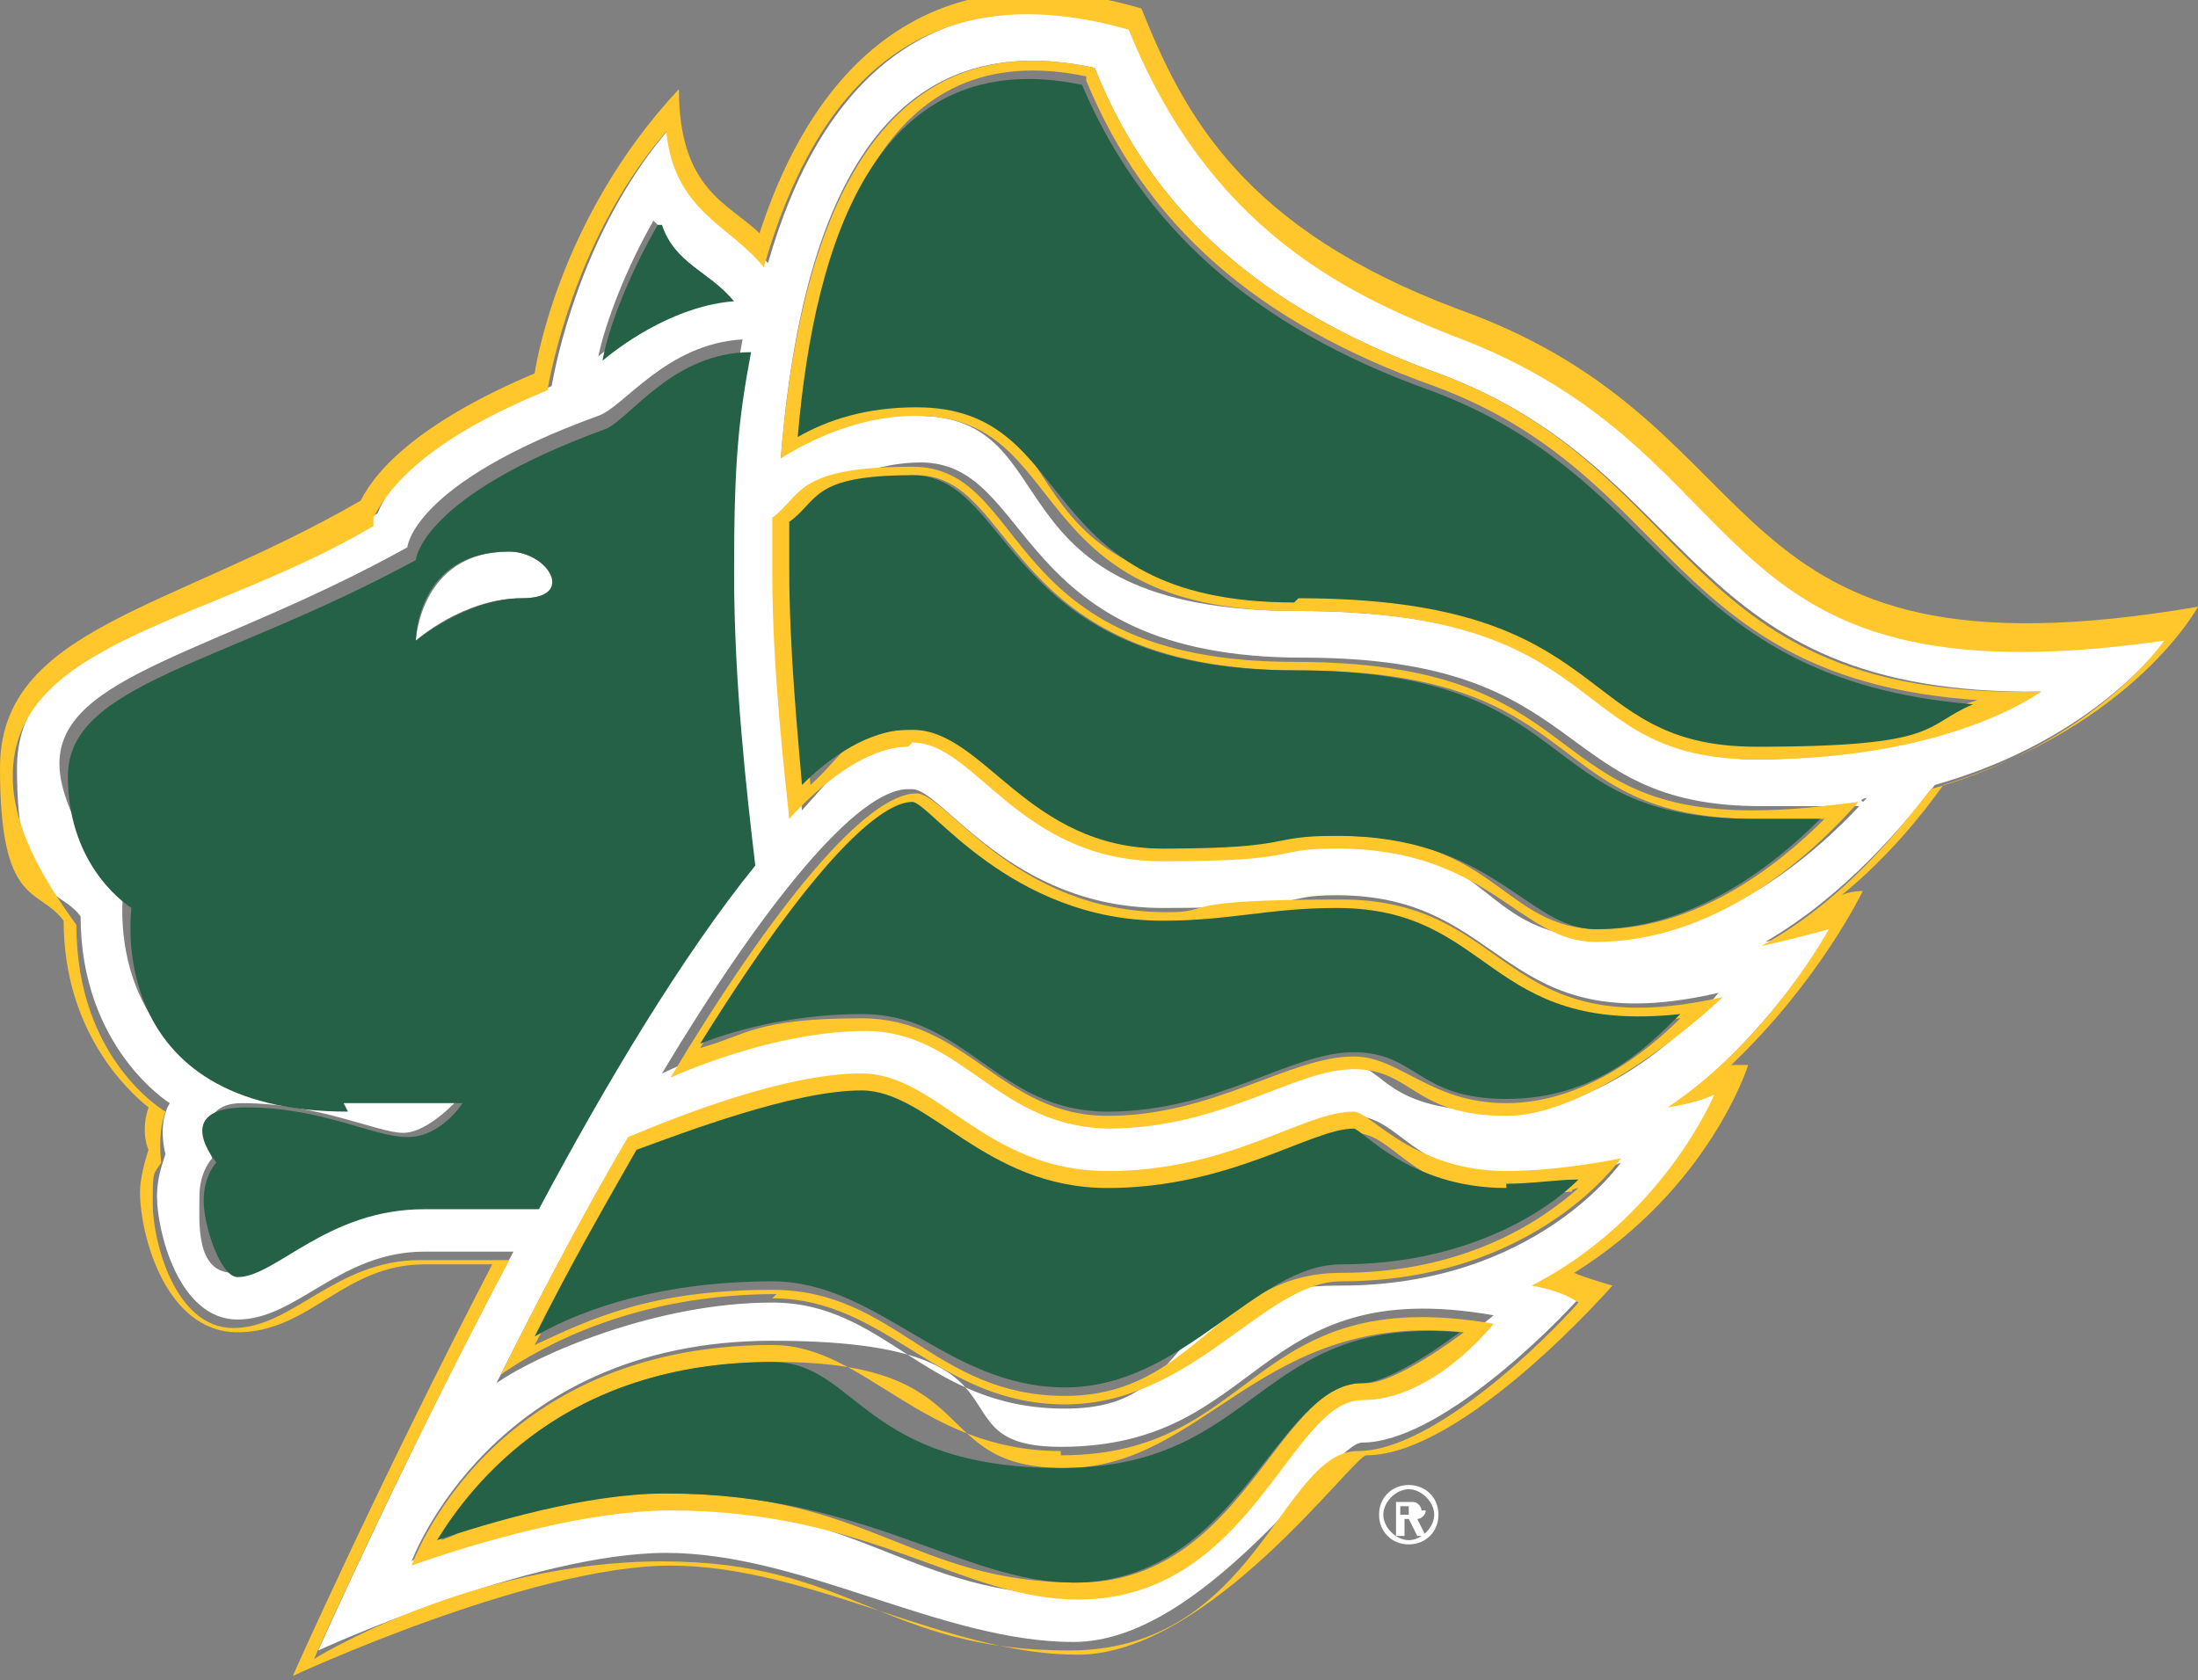<?xml version="1.0" encoding="UTF-8"?>
<svg xmlns="http://www.w3.org/2000/svg" version="1.1" viewBox="0 0 51.8 39.6">
  <rect x="0" y="0" width="51.8" height="39.6" fill="#808080" stroke="none"/>
  <defs>
    <style>
      .cls-1 {
        fill: #ffc72c;
      }

      .cls-2 {
        fill: #fff;
      }

      .cls-3 {
        fill: #246147;
      }
    </style>
  </defs>
  <!-- Generator: Adobe Illustrator 28.7.1, SVG Export Plug-In . SVG Version: 1.2.0 Build 142)  -->
  <g>
    <g id="Layer_1">
      <path class="cls-2" d="M12,13c-2.1,0-2.2,2.1-2.2,2.1,0,0,1.1-1,2.5-1s.6-1.1-.3-1.1Z"/>
      <path class="cls-2" d="M37.4,30.6c-.3-.1-.6-.2-1.1-.4,3.2-1.6,4.3-4.5,4.3-4.5,0,0-.5.1-1.1.3,2.3-1.7,3.7-4.2,3.7-4.2,0,0-.7.2-1.6.4,1.9-1.1,3.3-2.8,4-3.7,3.9-1.1,5.5-3.5,5.5-3.5-11.2,1.6-9.2-4.3-16.8-7.2-2.6-.9-5.8-2.4-7.6-7.2-4.8-1.3-7.4,1.4-8.6,5.6-.8-.9-2.1-1.2-2.3-3.2-1.9,2.2-2.6,5-2.8,6.1-2.7,1.1-3.8,2.2-4.1,3C4.9,14.5.4,14.9.4,18.1s1,2.8,1.5,3.5c0,3.1,2.1,4.4,2.1,4.4-.3.5-.1,1.2-.1,1.2-.1.3-.2.6-.2,1,0,.8.5,2.9,1.9,2.9s2.4-1.6,4.4-1.6h2.1c-2.6,4.9-4.6,9.4-4.6,9.4,0,0,5-2.3,8.2-2.3s6.5,2.1,9.6,2.1,6.1-4.7,6.8-4.7c1.8,0,4.5-2.7,5.2-3.5ZM25.8,1.6c1.5,3.8,4.5,5.9,8.1,7.2,6.2,2.3,5.7,7.6,14.2,7.5,0,0-3,1.6-6.7,1.6s-3.3-3.5-10.8-3.5-5.3-4.6-9-4.6-2.7.7-3.2,1c.4-5,1.9-10.4,7.4-9.2ZM18.4,12.1c.7-.5,2-1.2,3.3-1.2,2.7,0,2.1,4.6,9,4.6s5.8,3.5,10.8,3.5,1.7,0,2.5-.2c-.8.9-3.2,3.3-6.2,3.3s-2.5-2.2-6.1-2.2-2.7.3-4.1.3c-3.4,0-4.4-2.8-5.9-2.8s-1.8.6-2.8,1.7c-.1-1-.4-3.5-.4-5.8,0-.4,0-.8,0-1.3ZM21.5,18.6c.7,0,2.3,2.8,5.9,2.8s2.7-.3,4.1-.3c4.1,0,3.8,3.5,9,2.3,0,0-2.2,2.8-5.1,2.8s-2.7-1.1-3.6-1.1c-1.5,0-3.2,1.4-5.8,1.4s-3.4-2.3-5.8-2.3-3.7.7-4.6,1.1c2.4-4,4.6-6.7,5.8-6.7ZM15.5,5.3c.4.9,1.2,1.1,1.7,1.7-1.3.1-2.5.9-3.1,1.4.1-.5.5-1.8,1.3-3.2ZM9.9,28.4c-2.3,0-3.5,1.6-4.4,1.6s-.8-1.2-.8-1.8.3-.9.3-.9c0,0-.5-1.3.7-1.3,1.8,0,3.2.7,3.8.7s1.3-.8,1.3-.8c0,0-1.6,0-2.8,0-5.7,0-5.1-4.8-5.1-4.8,0,0-1.5-1.8-1.5-3.1,0-2.1,3.7-2.6,8.2-5.1,0,0,.1-1.5,4.5-3.1.6-.2,1.6-1.7,3.4-1.8-.3,1.6-.4,3.4-.4,5.2,0,2.7.3,5.2.5,6.9-1.7,2.1-3.5,5.1-5.1,8.1h-2.7ZM14.8,26.9c1.2-.5,3.6-1.5,5.5-1.5s2.8,2.3,5.8,2.3,4.7-1.4,5.8-1.4,1.4,1.4,3.6,1.4,2.7-.3,2.7-.3c0,0-2,2.9-6.6,2.9s-3.2,2.9-6.5,2.9-4.2-2.5-6.9-2.5-5.5,1.2-6.5,1.9c1-2,2-3.9,3-5.6ZM32.1,32.9c-1.7,0-2.7,4.7-6.7,4.7s-5-2.1-9.6-2.1-6.1,1.3-6.1,1.3c0,0,1.9-5.2,8.5-5.2s3.6,2.5,6.8,2.5c4.8,0,4.5-4.1,10.2-3.1,0,0-2.1,1.8-3.2,1.8Z"/>
      <path class="cls-2" d="M33.5,35.6c0-.1-.1-.2-.2-.2h-.4v.8h.2v-.4h.1l.2.4h.2l-.2-.4c.1,0,.2-.1.2-.2ZM33.2,35.7h-.2v-.2h.2c0,0,0,0,0,0,0,0,0,.1,0,.1Z"/>
      <path class="cls-2" d="M33.2,35c-.4,0-.7.3-.7.7s.3.7.7.7.7-.3.7-.7c0-.4-.3-.7-.7-.7ZM33.2,36.3c-.3,0-.6-.3-.6-.6s.3-.6.6-.6.6.3.6.6-.3.6-.6.6Z"/>
      <path class="cls-1" d="M3.5,26.1c-.2.6,0,1,0,1-.1.3-.2.7-.2,1,0,1,.6,3.3,2.3,3.3s2.5-1.6,4.4-1.6h1.6c-2.7,5.2-4.7,9.7-4.7,9.7,0,0,5.6-2.6,8.9-2.6s6.5,2.1,9.6,2.1,6.5-4.7,6.8-4.7c2.3,0,5.8-4,5.8-4,0,0-.7-.2-.9-.3,3.2-2,4.1-4.9,4.1-4.9,0,0-.2,0-.4,0,2.1-2,3.1-4.1,3.1-4.1,0,0-.3,0-.5.1,1.1-.9,1.9-1.9,2.4-2.6,4.5-1.4,6-4.2,6-4.2-11.7,2-9.6-4.2-17.4-7-5.1-1.9-6.5-4.6-7.5-7.1-5.8-1.7-8.1,2.5-9,5.3-.7-.7-1.9-1-1.9-3.4-2.9,3.1-3.4,6.7-3.4,6.7-2.6,1.1-3.7,2.2-4.1,3C4,14.4,0,14.8,0,18.1s.9,2.8,1.5,3.6c0,2.6,1.5,4,2,4.4ZM8.8,12.2c.4-.8,1.4-1.9,4.1-3,.2-1.1.9-3.9,2.8-6.1.2,1.9,1.5,2.2,2.3,3.2,1.2-4.2,3.7-7,8.6-5.6,1.9,4.7,5.1,6.2,7.6,7.2,7.6,2.8,5.6,8.8,16.8,7.2,0,0-1.6,2.4-5.5,3.5-.7.9-2,2.6-4,3.7.9-.2,1.6-.4,1.6-.4,0,0-1.4,2.6-3.8,4.2.7-.1,1.1-.3,1.1-.3,0,0-1.2,2.9-4.3,4.5.5.1.8.2,1.1.4-.7.8-3.4,3.5-5.2,3.5s-2.4,4.7-6.8,4.7-5.1-2.1-9.6-2.1-8.2,2.3-8.2,2.3c0,0,2-4.5,4.6-9.4h-2.1c-2,0-3,1.6-4.4,1.6s-1.9-2.1-1.9-2.9,0-.7.2-1c0,0-.1-.7.1-1.2,0,0-2.1-1.2-2.1-4.4-.5-.7-1.5-2.1-1.5-3.5,0-3.2,4.6-3.6,8.5-5.9Z"/>
      <path class="cls-1" d="M25,34.2c-3.3,0-4.6-2.5-6.8-2.5-6.7,0-8.5,5.2-8.5,5.2,0,0,3.5-1.3,6.1-1.3,4.7,0,6.9,2.1,9.6,2.1,4.1,0,5-4.7,6.7-4.7s3.1-1.8,3.1-1.8c-5.8-1-5.5,3.1-10.2,3.1ZM32.1,32.6c-2,0-2.8,4.7-6.7,4.7s-4.9-2.1-9.6-2.1-4.2.7-5.4,1.1c.8-1.4,2.9-4.2,7.9-4.2s3.5,2.5,6.8,2.5,4.6-3.7,9.4-3.2c-.8.6-1.8,1.2-2.3,1.2Z"/>
      <path class="cls-1" d="M18.2,30.6c2.7,0,3.9,2.5,6.9,2.5s4.7-2.9,6.5-2.9c4.6,0,6.6-2.9,6.6-2.9,0,0-1.4.3-2.7.3-2.2,0-3.2-1.4-3.6-1.4-1.2,0-2.9,1.4-5.8,1.4s-4-2.3-5.8-2.3-4.3,1-5.5,1.5c-1,1.7-2,3.6-3,5.6,1-.7,3.2-1.9,6.5-1.9ZM15,27.2c1.1-.5,3.5-1.4,5.3-1.4s2.6,2.3,5.8,2.3,4.8-1.4,5.8-1.4,1.3,1.4,3.6,1.4,1.2,0,1.7-.1c-.9.8-2.7,2-5.6,2s-3.4,2.9-6.5,2.9-4-2.5-6.9-2.5-4.3.7-5.6,1.3c.8-1.5,1.6-3,2.4-4.4Z"/>
      <path class="cls-1" d="M30.6,14.4c7.5,0,6.2,3.5,10.8,3.5s6.7-1.6,6.7-1.6c-8.6.2-8-5.2-14.2-7.5-3.6-1.3-6.6-3.4-8.1-7.2-5.4-1.2-7,4.2-7.4,9.2.5-.3,1.7-1,3.2-1,3.7,0,2.4,4.6,8.9,4.6ZM25.6,1.9c1.4,3.4,4,5.7,8.2,7.2,5.7,2.1,5.5,6.9,12.8,7.4-1.2.4-3,1-5.1,1-4.4,0-3.3-3.5-10.8-3.5s-5-4.6-9-4.6-2.1.4-2.8.7c.5-4.7,1.9-9.3,6.7-8.3Z"/>
      <path class="cls-1" d="M21.5,17.5c1.5,0,2.5,2.8,5.9,2.8s2.5-.3,4.1-.3c3.6,0,4.3,2.2,6.1,2.2,3.1,0,5.4-2.4,6.2-3.3-.8.1-1.6.2-2.5.2-5.1,0-3.8-3.5-10.8-3.5s-6.2-4.6-9-4.6-2.6.7-3.3,1.2c0,.4,0,.9,0,1.3,0,2.3.3,4.8.4,5.8,1-1.1,2-1.7,2.8-1.7ZM18.7,12.3c.7-.4,1.8-1.1,2.9-1.1,2.4,0,2,4.6,9,4.6s5.6,3.5,10.8,3.5,1.1,0,1.6,0c-1.1,1.1-3,2.6-5.3,2.6s-2.4-2.2-6.1-2.2-2.6.3-4.1.3c-3.2,0-4.2-2.8-5.9-2.8s-1.6.5-2.5,1.3c-.1-1.2-.3-3.2-.3-5.1,0,0,0-.8,0-1.1Z"/>
      <path class="cls-1" d="M26.1,26.6c2.7,0,4.4-1.4,5.8-1.4s1.4,1.1,3.6,1.1,5.1-2.8,5.1-2.8c-5.3,1.2-4.9-2.3-9-2.3s-2.9.3-4.1.3c-3.6,0-5.2-2.8-5.9-2.8-1.2,0-3.4,2.7-5.8,6.7.9-.4,2.8-1.1,4.6-1.1,2.3,0,3.1,2.3,5.8,2.3ZM21.5,19c.4,0,2.3,2.8,5.9,2.8s2.5-.3,4.1-.3c3.8,0,3.6,3,8.1,2.5-.8.8-2.3,2-4.1,2s-2.5-1.1-3.6-1.1c-1.5,0-3.3,1.4-5.8,1.4s-3.3-2.3-5.8-2.3-2.7.4-3.8.7c3.3-5.3,4.7-5.7,5-5.7Z"/>
      <path class="cls-3" d="M32.1,32.6c.5,0,1.5-.6,2.3-1.2-4.8-.4-4.7,3.2-9.4,3.2s-4.8-2.5-6.8-2.5c-4.9,0-7.1,2.9-7.9,4.2,1.2-.4,3.5-1.1,5.4-1.1,4.7,0,7,2.1,9.6,2.1,3.9,0,4.8-4.7,6.8-4.7Z"/>
      <path class="cls-3" d="M35.5,28c-2.3,0-3.4-1.4-3.6-1.4-1,0-2.9,1.4-5.8,1.4s-4.2-2.3-5.8-2.3-4.2,1-5.3,1.4c-.8,1.4-1.6,2.8-2.4,4.4,1.2-.7,3.1-1.3,5.6-1.3s4.1,2.5,6.9,2.5,4.5-2.9,6.5-2.9c2.9,0,4.8-1.2,5.6-2-.5,0-1.1.1-1.7.1Z"/>
      <path class="cls-3" d="M30.6,14.1c7.6,0,6.4,3.5,10.8,3.5s3.9-.5,5.1-1c-7.2-.6-7.1-5.3-12.8-7.4-4.2-1.5-6.8-3.9-8.2-7.2-4.8-1-6.3,3.6-6.7,8.3.7-.4,1.6-.7,2.8-.7,3.9,0,2.6,4.6,8.9,4.6Z"/>
      <path class="cls-3" d="M21.5,17.2c1.7,0,2.7,2.8,5.9,2.8s2.4-.3,4.1-.3c3.7,0,4.5,2.2,6.1,2.2,2.3,0,4.2-1.5,5.3-2.6-.5,0-1,0-1.6,0-5.3,0-3.9-3.5-10.8-3.5s-6.6-4.6-9-4.6-2.2.6-2.9,1.1c0,.3,0,1.1,0,1.1,0,1.9.2,3.9.3,5.1.9-.9,1.8-1.3,2.5-1.3Z"/>
      <path class="cls-3" d="M31.5,21.4c-1.6,0-2.5.3-4.1.3-3.6,0-5.5-2.8-5.9-2.8s-1.7.4-5,5.7c1-.4,2.4-.7,3.8-.7,2.5,0,3.2,2.3,5.8,2.3s4.3-1.4,5.8-1.4,1.5,1.1,3.6,1.1,3.3-1.2,4.1-2c-4.6.5-4.4-2.5-8.1-2.5Z"/>
      <path class="cls-3" d="M8.1,26c1.1,0,2.8,0,2.8,0,0,0-.5.8-1.3.8s-2-.7-3.8-.7-.7,1.3-.7,1.3c0,0-.3.3-.3.9s.4,1.8.8,1.8c.9,0,2.1-1.6,4.4-1.6h2.7c1.6-3,3.4-6,5.1-8.1-.2-1.7-.5-4.3-.5-6.9s.1-3.6.4-5.2c-1.8,0-2.8,1.5-3.4,1.8-4.4,1.6-4.5,3.1-4.5,3.1-4.6,2.5-8.2,2.9-8.2,5.1s1.5,3.1,1.5,3.1c0,0-.7,4.8,5.1,4.8ZM12,13c.9,0,1.6,1.1.3,1.1s-2.5,1-2.5,1c0,0,0-2.1,2.2-2.1Z"/>
      <path class="cls-3" d="M15.5,5.3c-.8,1.4-1.2,2.6-1.3,3.2.6-.5,1.8-1.3,3.1-1.4-.6-.7-1.4-.9-1.7-1.8Z"/>
    </g>
  </g>
</svg>